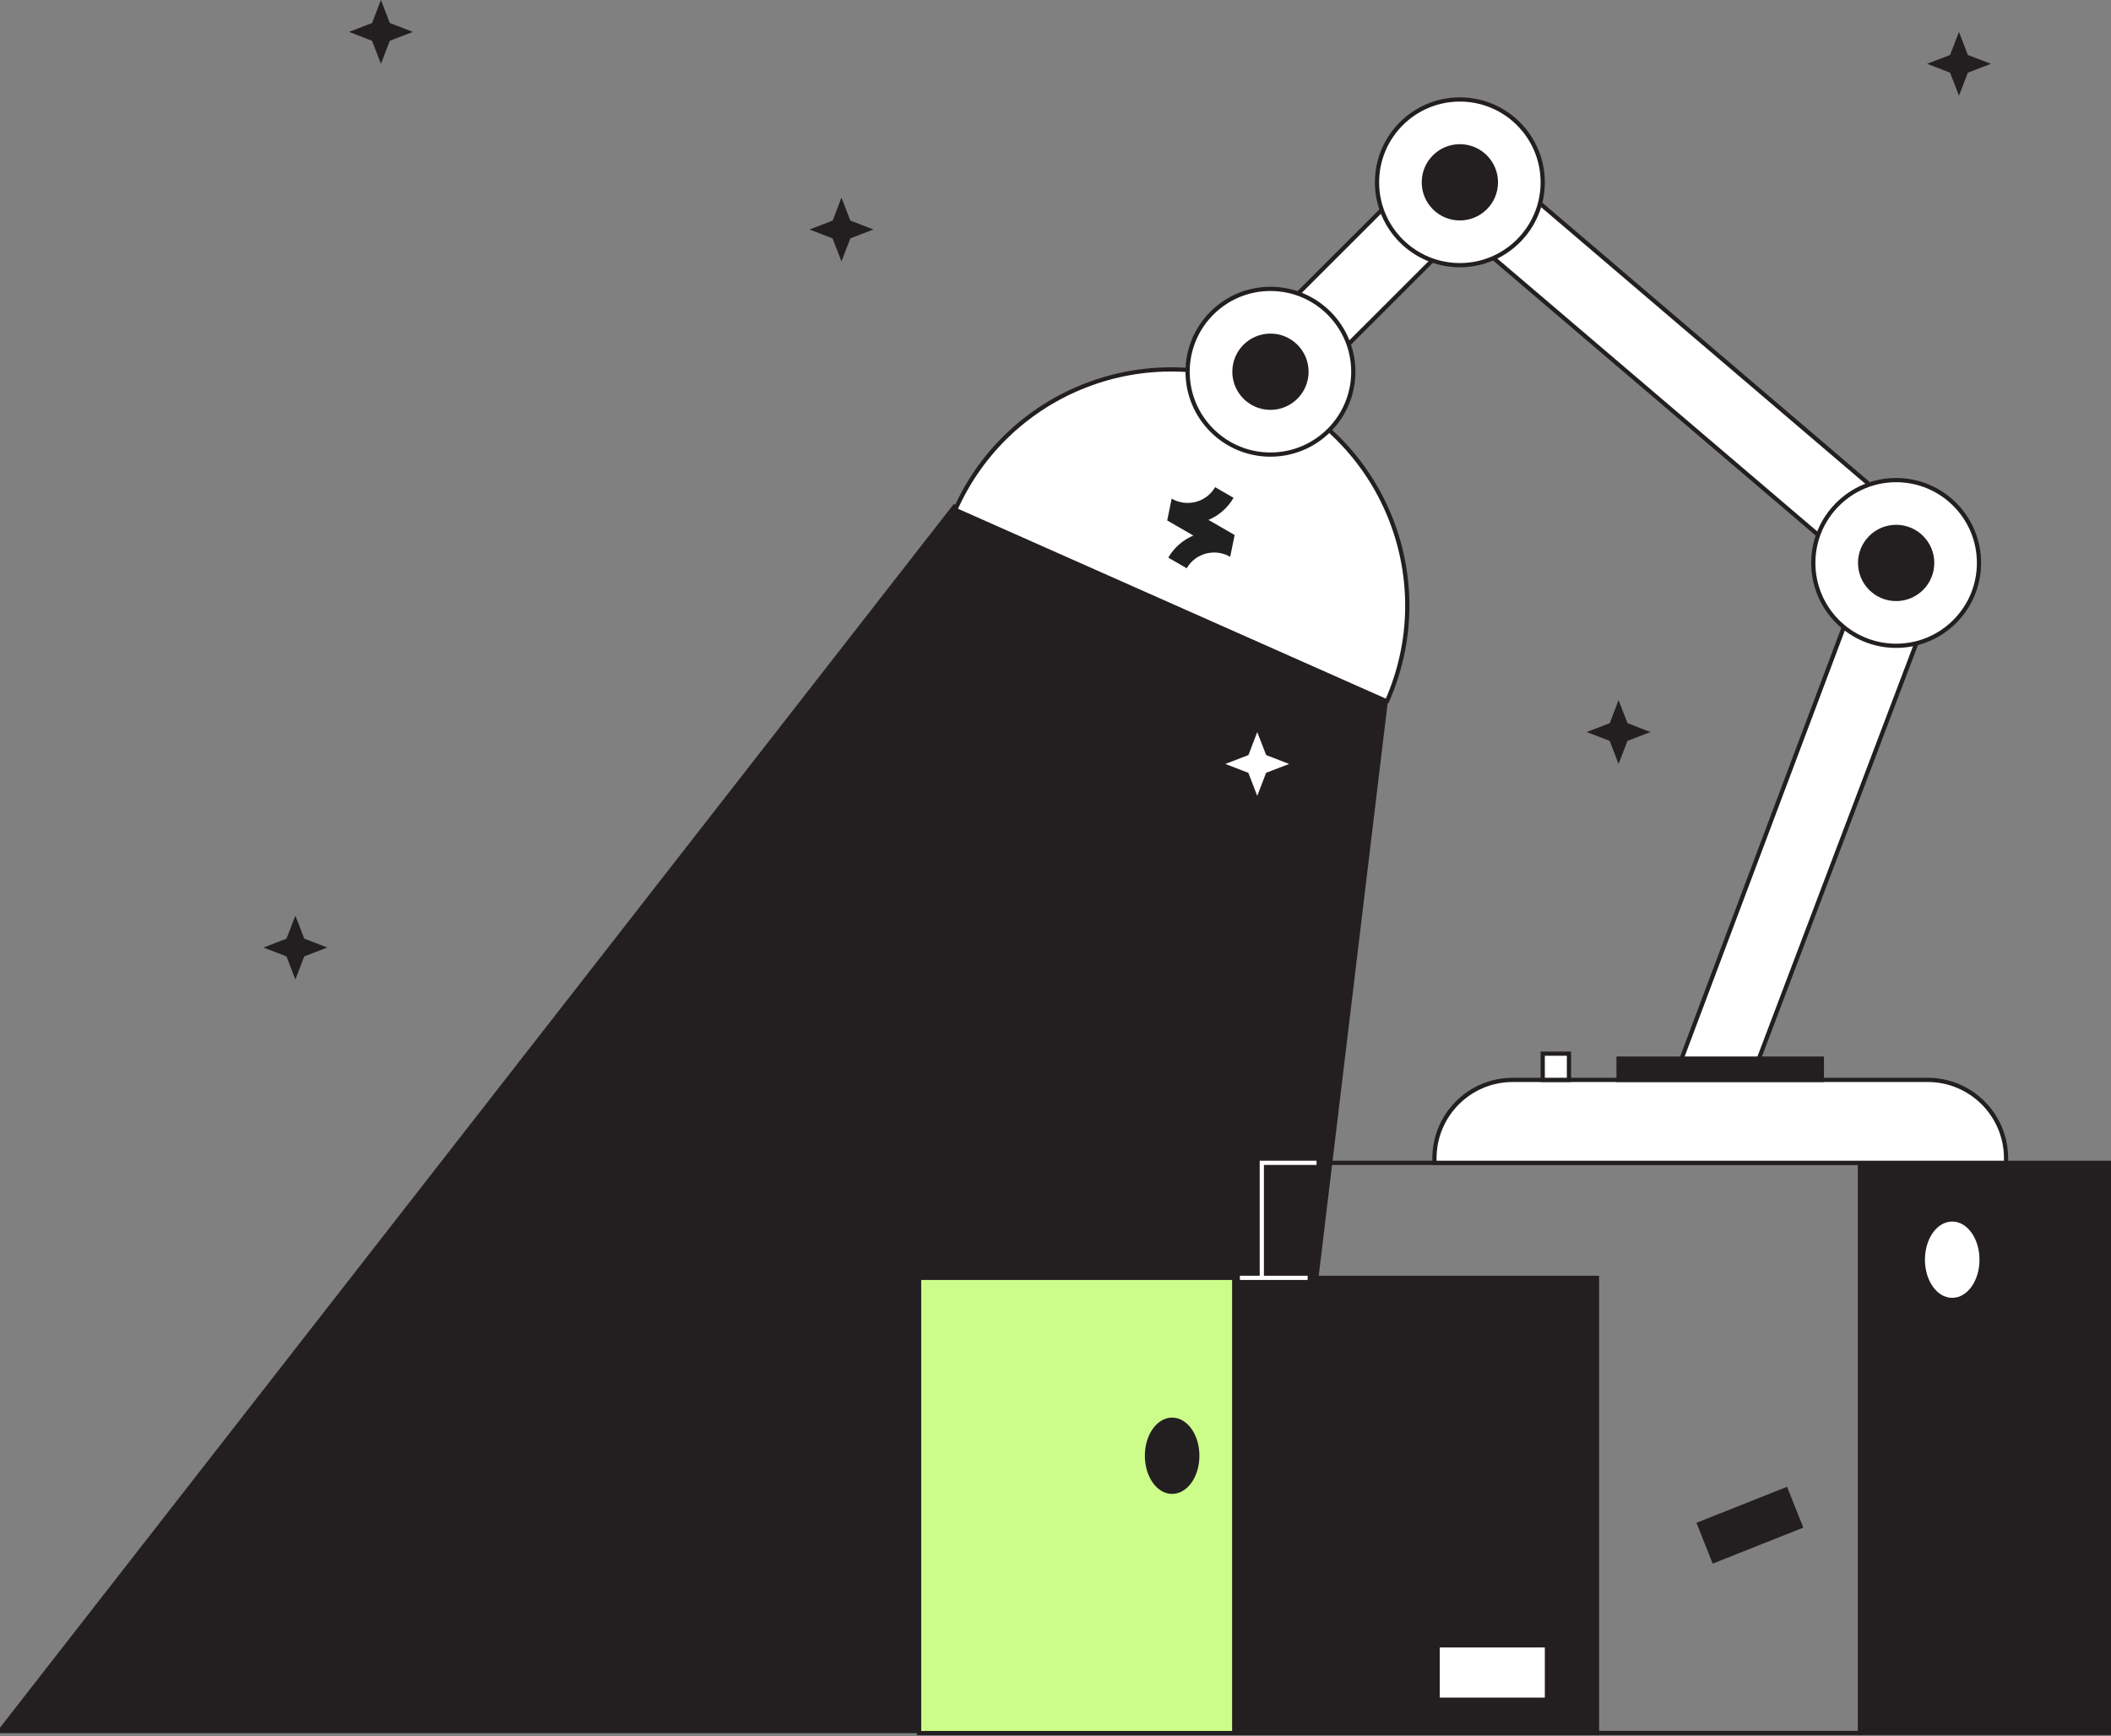 <?xml version="1.0" encoding="UTF-8"?>
<svg xmlns="http://www.w3.org/2000/svg" width="400" height="329" viewBox="0 0 400 329" fill="none">
  <rect x="0" y="0" width="400" height="329" fill="#808080" stroke="none"/>
  <path d="M352.477 220.348H239.094V328.384H352.477V220.348Z" stroke="#231F20" stroke-width="0.8" stroke-miterlimit="10"></path>
  <path d="M400.001 220.348H352.461V328.384H400.001V220.348Z" fill="#231F20" stroke="#231F20" stroke-width="0.8" stroke-miterlimit="10"></path>
  <path d="M369.912 245.531C372.545 245.531 374.68 242.474 374.68 238.703C374.68 234.932 372.545 231.875 369.912 231.875C367.279 231.875 365.145 234.932 365.145 238.703C365.145 242.474 367.279 245.531 369.912 245.531Z" fill="white" stroke="white" stroke-width="0.8" stroke-miterlimit="10"></path>
  <path d="M338.397 282.257L321.973 288.782L324.751 295.776L341.176 289.251L338.397 282.257Z" fill="#231F20" stroke="#231F20" stroke-width="0.8" stroke-miterlimit="10"></path>
  <path d="M239.094 328.028H0L180.845 96L262.643 132.302L239.094 328.028Z" fill="#231F20" stroke="#231F20" stroke-width="0.8" stroke-miterlimit="10"></path>
  <path d="M181 96.609C191.029 74.014 217.455 63.832 240.05 73.861C262.645 83.89 272.827 110.316 262.798 132.911L181 96.609Z" fill="white" stroke="#231F20" stroke-width="0.8" stroke-miterlimit="10" stroke-linecap="round" stroke-linejoin="round"></path>
  <path d="M233.098 105.51C230.212 103.843 226.518 104.817 224.863 107.684L221.374 105.669C222.499 103.721 224.189 102.298 226.124 101.483L221.167 98.621L222.012 94.49C224.898 96.157 228.592 95.183 230.247 92.316L233.736 94.331C232.611 96.279 230.922 97.702 228.988 98.518L233.943 101.379L233.098 105.51Z" fill="#202020"></path>
  <path d="M235.383 66.201L272.502 29.116L281.935 38.822L244.833 75.89L235.383 66.201Z" fill="white" stroke="#231F20" stroke-width="0.8" stroke-miterlimit="10"></path>
  <path d="M366.39 102.196L280.744 29.116L271.805 39.367L357.144 112.14L366.39 102.196Z" fill="white" stroke="#231F20" stroke-width="0.8" stroke-miterlimit="10"></path>
  <path d="M329.166 211.46L368.056 108.872L354.775 104.479L315.527 208.872L329.166 211.46Z" fill="white" stroke="#231F20" stroke-width="0.8" stroke-miterlimit="10"></path>
  <path d="M380.097 220.348H271.805V219.479C271.805 211.289 278.445 204.632 286.652 204.632H365.266C373.456 204.632 380.114 211.272 380.114 219.479V220.348H380.097Z" fill="white" stroke="#231F20" stroke-width="0.8" stroke-miterlimit="10"></path>
  <path d="M297.292 199.659H292.32V204.631H297.292V199.659Z" fill="white" stroke="#231F20" stroke-width="0.8" stroke-miterlimit="10"></path>
  <path d="M359.289 122.374C367.959 122.374 374.988 115.345 374.988 106.675C374.988 98.004 367.959 90.976 359.289 90.976C350.619 90.976 343.59 98.004 343.59 106.675C343.59 115.345 350.619 122.374 359.289 122.374Z" fill="white" stroke="#231F20" stroke-width="0.8" stroke-miterlimit="10"></path>
  <path d="M359.289 113.502C363.06 113.502 366.117 110.445 366.117 106.675C366.117 102.904 363.06 99.847 359.289 99.847C355.518 99.847 352.461 102.904 352.461 106.675C352.461 110.445 355.518 113.502 359.289 113.502Z" fill="#231F20" stroke="#231F20" stroke-width="0.8" stroke-miterlimit="10"></path>
  <path d="M276.621 50.247C285.291 50.247 292.32 43.218 292.32 34.548C292.32 25.877 285.291 18.849 276.621 18.849C267.951 18.849 260.922 25.877 260.922 34.548C260.922 43.218 267.951 50.247 276.621 50.247Z" fill="white" stroke="#231F20" stroke-width="0.8" stroke-miterlimit="10"></path>
  <path d="M276.621 41.375C280.392 41.375 283.449 38.319 283.449 34.548C283.449 30.777 280.392 27.72 276.621 27.72C272.85 27.72 269.793 30.777 269.793 34.548C269.793 38.319 272.85 41.375 276.621 41.375Z" fill="#231F20" stroke="#231F20" stroke-width="0.8" stroke-miterlimit="10"></path>
  <path d="M240.73 86.14C249.401 86.14 256.429 79.112 256.429 70.441C256.429 61.771 249.401 54.742 240.73 54.742C232.06 54.742 225.031 61.771 225.031 70.441C225.031 79.112 232.06 86.14 240.73 86.14Z" fill="white" stroke="#231F20" stroke-width="0.8" stroke-miterlimit="10"></path>
  <path d="M240.73 77.269C244.501 77.269 247.558 74.212 247.558 70.441C247.558 66.67 244.501 63.613 240.73 63.613C236.959 63.613 233.902 66.67 233.902 70.441C233.902 74.212 236.959 77.269 240.73 77.269Z" fill="#231F20" stroke="#231F20" stroke-width="0.8" stroke-miterlimit="10"></path>
  <path d="M345.207 200.596H306.691V204.631H345.207V200.596Z" fill="#231F20" stroke="#231F20" stroke-width="0.8" stroke-miterlimit="10"></path>
  <path d="M233.9 242.143H174.152V328.402H233.9V242.143Z" fill="#CCFC89" stroke="#231F20" stroke-width="0.8" stroke-miterlimit="10"></path>
  <path d="M302.607 242.143H233.902V328.402H302.607V242.143Z" fill="#231F20" stroke="#231F20" stroke-width="0.8" stroke-miterlimit="10"></path>
  <path d="M222.1 282.684C224.733 282.684 226.867 279.627 226.867 275.856C226.867 272.085 224.733 269.028 222.1 269.028C219.467 269.028 217.332 272.085 217.332 275.856C217.332 279.627 219.467 282.684 222.1 282.684Z" fill="#231F20" stroke="#231F20" stroke-width="0.8" stroke-miterlimit="10"></path>
  <path d="M292.319 312.583H273.215V321.284H292.319V312.583Z" fill="white" stroke="white" stroke-width="0.8" stroke-miterlimit="10"></path>
  <path d="M249.463 220.348H239.094V242.142" stroke="white" stroke-width="0.8" stroke-miterlimit="10"></path>
  <path d="M247.776 242.143H234.938" stroke="white" stroke-width="0.8" stroke-miterlimit="10"></path>
  <path d="M55.97 173.506L57.656 177.865L62.015 179.55L57.656 181.219L55.97 185.595L54.285 181.236L49.926 179.55L54.285 177.865L55.97 173.506Z" fill="#231F20"></path>
  <path d="M72.181 0L73.867 4.359L78.226 6.045L73.867 7.73L72.181 12.089L70.496 7.73L66.137 6.045L70.496 4.359L72.181 0Z" fill="#231F20"></path>
  <path d="M159.443 37.442L161.129 41.801L165.488 43.487L161.129 45.173L159.443 49.532L157.757 45.173L153.398 43.487L157.774 41.801L159.443 37.442Z" fill="#231F20"></path>
  <path d="M306.693 132.658L308.379 137.034L312.738 138.72L308.379 140.388L306.693 144.764L305.007 140.388L300.648 138.72L305.024 137.034L306.693 132.658Z" fill="#231F20"></path>
  <path d="M371.193 6.045L372.879 10.421L377.238 12.089L372.879 13.775L371.193 18.134L369.507 13.775L365.148 12.089L369.507 10.421L371.193 6.045Z" fill="#231F20"></path>
  <path d="M238.228 138.72L239.914 143.079L244.273 144.764L239.914 146.433L238.228 150.809L236.543 146.45L232.184 144.764L236.56 143.079L238.228 138.72Z" fill="white"></path>
</svg>
